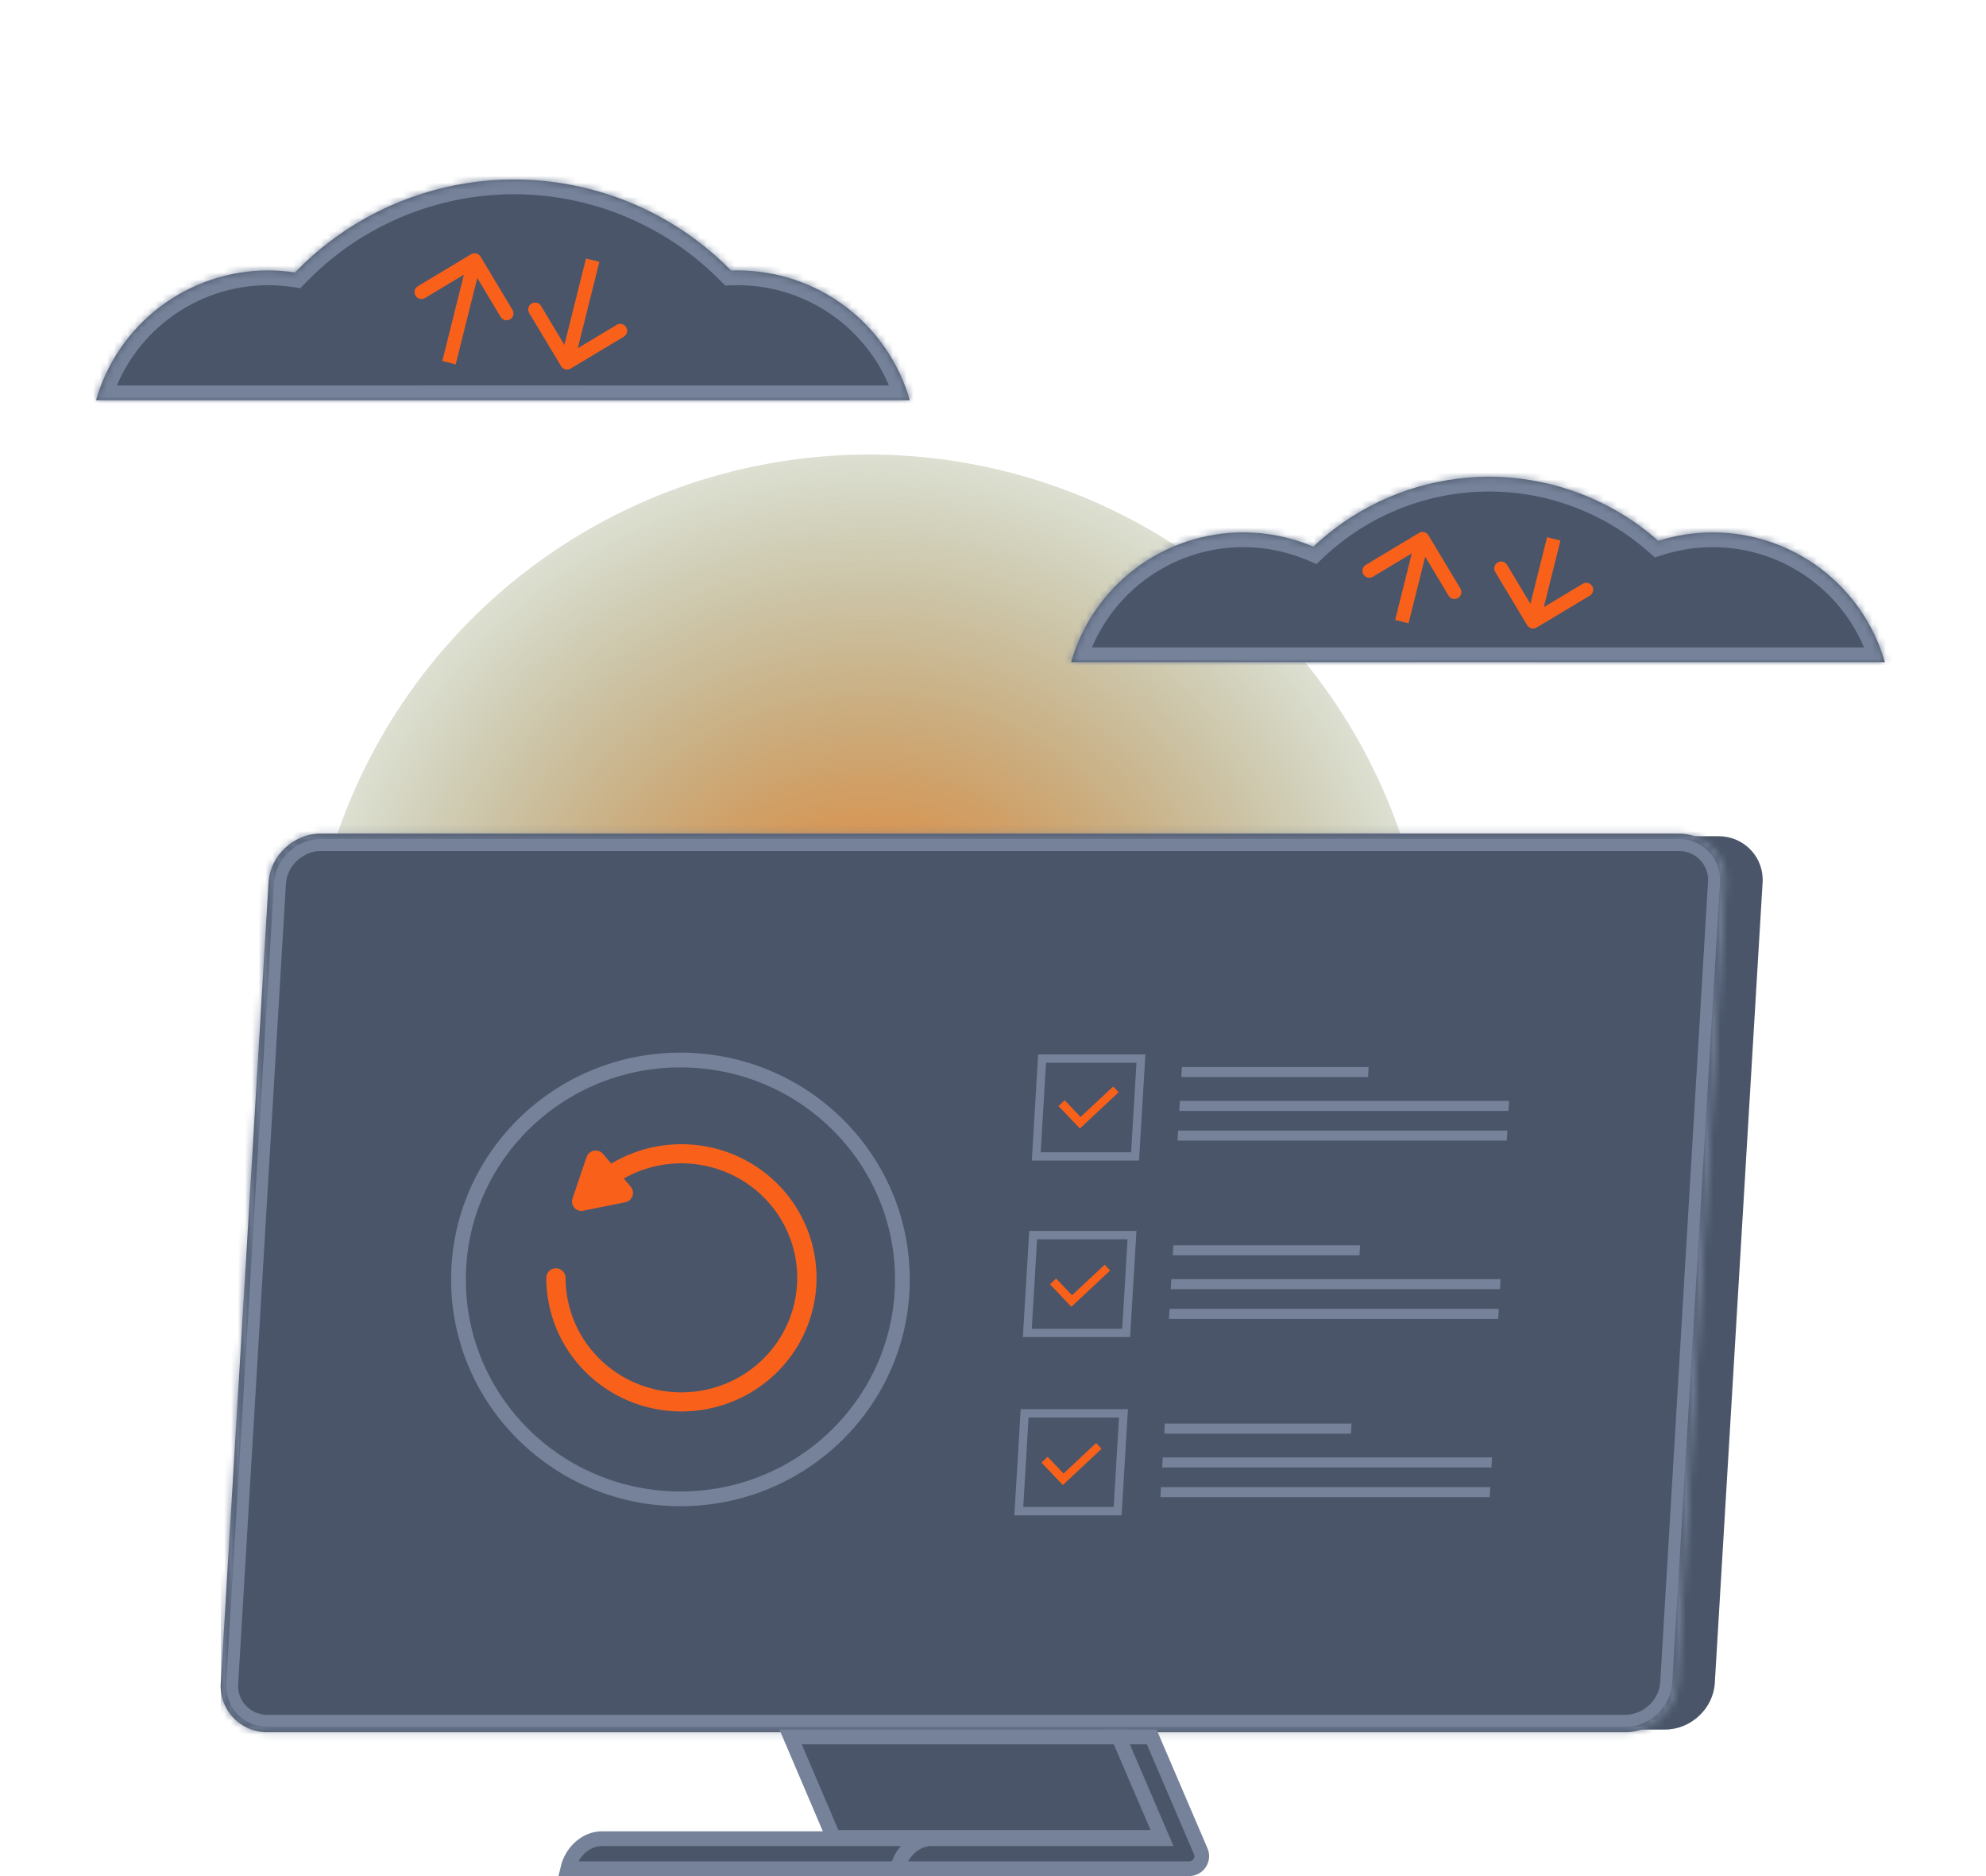 <svg width="288" height="272" viewBox="0 0 288 272" fill="none" xmlns="http://www.w3.org/2000/svg"><g clip-path="url(#clip0_2395_15279)"><g style="mix-blend-mode:lighten" filter="url(#filter0_f_2395_15279)"><circle cx="125.999" cy="147.402" r="81.5" fill="url(#paint0_radial_2395_15279)"/></g><g clip-path="url(#clip1_2395_15279)"><path fill-rule="evenodd" clip-rule="evenodd" d="M235.678 250.758H241.457C245.205 250.758 248.452 247.722 248.672 244.014L255.601 127.979C255.662 127.111 255.541 126.241 255.246 125.422C254.951 124.603 254.488 123.853 253.885 123.22C253.283 122.587 252.555 122.083 251.747 121.742C250.939 121.401 250.068 121.229 249.189 121.237H46.555C42.808 121.237 39.561 124.271 39.331 127.979L32.405 244.014C32.343 244.882 32.464 245.753 32.759 246.572C33.054 247.391 33.517 248.141 34.12 248.774C34.722 249.407 35.45 249.911 36.258 250.252C37.066 250.593 37.937 250.766 38.816 250.758H235.678Z" fill="#4A5569"/><path d="M243.408 122.306L243.418 122.306C244.151 122.3 244.877 122.443 245.551 122.727C246.224 123.012 246.83 123.431 247.33 123.957C247.831 124.483 248.215 125.106 248.46 125.785C248.704 126.464 248.804 127.186 248.753 127.905L248.752 127.917L241.826 243.951C241.639 247.086 238.867 249.688 235.67 249.688L38.818 249.688L38.808 249.689C38.075 249.695 37.349 249.551 36.676 249.267C36.002 248.983 35.397 248.564 34.896 248.037C34.396 247.511 34.011 246.888 33.767 246.209C33.522 245.53 33.422 244.809 33.473 244.09H33.473L33.474 244.078L40.398 128.045C40.399 128.045 40.399 128.045 40.399 128.044C40.589 124.908 43.361 122.306 46.555 122.306L243.408 122.306Z" fill="#4A5569" stroke="#758299" stroke-width="2.139"/><mask id="path-4-inside-1_2395_15279" fill="white"><path d="M235.676 251.147H38.818C37.886 251.155 36.962 250.972 36.105 250.61C35.248 250.248 34.476 249.715 33.837 249.044C33.198 248.373 32.706 247.578 32.392 246.71C32.079 245.842 31.949 244.919 32.013 243.999L38.941 127.963C39.174 124.043 42.588 120.854 46.55 120.854H243.408C244.34 120.847 245.263 121.029 246.12 121.391C246.977 121.753 247.75 122.287 248.389 122.958C249.027 123.629 249.519 124.424 249.833 125.292C250.147 126.16 250.277 127.083 250.213 128.003L243.286 244.038C243.052 247.962 239.638 251.147 235.676 251.147ZM46.555 121.628C43.002 121.628 39.941 124.487 39.732 128.003L32.804 244.037C32.746 244.851 32.859 245.669 33.135 246.438C33.412 247.207 33.847 247.912 34.412 248.506C34.978 249.101 35.661 249.573 36.42 249.894C37.179 250.214 37.997 250.375 38.822 250.367H235.676C239.228 250.367 242.289 247.508 242.5 243.991L249.426 127.957C249.485 127.142 249.372 126.325 249.095 125.556C248.818 124.786 248.384 124.082 247.818 123.487C247.253 122.893 246.569 122.42 245.81 122.1C245.051 121.78 244.233 121.619 243.408 121.627L46.555 121.628Z"/></mask><path d="M235.676 251.147H38.818C37.886 251.155 36.962 250.972 36.105 250.61C35.248 250.248 34.476 249.715 33.837 249.044C33.198 248.373 32.706 247.578 32.392 246.71C32.079 245.842 31.949 244.919 32.013 243.999L38.941 127.963C39.174 124.043 42.588 120.854 46.55 120.854H243.408C244.34 120.847 245.263 121.029 246.12 121.391C246.977 121.753 247.75 122.287 248.389 122.958C249.027 123.629 249.519 124.424 249.833 125.292C250.147 126.16 250.277 127.083 250.213 128.003L243.286 244.038C243.052 247.962 239.638 251.147 235.676 251.147ZM46.555 121.628C43.002 121.628 39.941 124.487 39.732 128.003L32.804 244.037C32.746 244.851 32.859 245.669 33.135 246.438C33.412 247.207 33.847 247.912 34.412 248.506C34.978 249.101 35.661 249.573 36.42 249.894C37.179 250.214 37.997 250.375 38.822 250.367H235.676C239.228 250.367 242.289 247.508 242.5 243.991L249.426 127.957C249.485 127.142 249.372 126.325 249.095 125.556C248.818 124.786 248.384 124.082 247.818 123.487C247.253 122.893 246.569 122.42 245.81 122.1C245.051 121.78 244.233 121.619 243.408 121.627L46.555 121.628Z" fill="#4A5569"/><path d="M38.818 251.147V249.009H38.809L38.8 249.009L38.818 251.147ZM32.013 243.999L34.146 244.146L34.147 244.136L34.148 244.126L32.013 243.999ZM38.941 127.963L41.076 128.091L41.076 128.09L38.941 127.963ZM243.408 120.854V122.993H243.417L243.426 122.993L243.408 120.854ZM250.213 128.003L248.08 127.856L248.079 127.866L248.078 127.876L250.213 128.003ZM243.286 244.038L245.421 244.166L245.421 244.166L243.286 244.038ZM46.555 121.628V123.767H46.555L46.555 121.628ZM39.732 128.003L41.867 128.13L41.867 128.13L39.732 128.003ZM32.804 244.037L34.937 244.19L34.938 244.177L34.939 244.164L32.804 244.037ZM38.822 250.367V248.229H38.812L38.802 248.229L38.822 250.367ZM242.5 243.991L244.634 244.118V244.118L242.5 243.991ZM249.426 127.957L247.293 127.804L247.292 127.817L247.292 127.829L249.426 127.957ZM243.408 121.627L243.408 123.765H243.419L243.429 123.765L243.408 121.627ZM235.676 249.009H38.818V253.286H235.676V249.009ZM38.8 249.009C38.159 249.014 37.525 248.888 36.937 248.64L35.273 252.58C36.4 253.056 37.612 253.296 38.835 253.286L38.8 249.009ZM36.937 248.64C36.35 248.392 35.822 248.027 35.386 247.569L32.288 250.518C33.13 251.403 34.147 252.105 35.273 252.58L36.937 248.64ZM35.386 247.569C34.951 247.112 34.617 246.571 34.404 245.983L30.381 247.437C30.797 248.585 31.446 249.634 32.288 250.518L35.386 247.569ZM34.404 245.983C34.191 245.394 34.103 244.769 34.146 244.146L29.879 243.851C29.795 245.069 29.966 246.289 30.381 247.437L34.404 245.983ZM34.148 244.126L41.076 128.091L36.806 127.836L29.878 243.871L34.148 244.126ZM41.076 128.09C41.24 125.316 43.703 122.993 46.55 122.993V118.716C41.474 118.716 37.107 122.769 36.806 127.836L41.076 128.09ZM46.55 122.993H243.408V118.716H46.55V122.993ZM243.426 122.993C244.067 122.988 244.701 123.113 245.288 123.361L246.952 119.421C245.826 118.946 244.614 118.706 243.39 118.716L243.426 122.993ZM245.288 123.361C245.876 123.61 246.404 123.975 246.84 124.432L249.938 121.483C249.095 120.599 248.079 119.897 246.952 119.421L245.288 123.361ZM246.84 124.432C247.275 124.89 247.609 125.43 247.822 126.019L251.844 124.565C251.429 123.417 250.78 122.368 249.938 121.483L246.84 124.432ZM247.822 126.019C248.035 126.608 248.123 127.233 248.08 127.856L252.346 128.15C252.43 126.933 252.259 125.712 251.844 124.565L247.822 126.019ZM248.078 127.876L241.152 243.911L245.421 244.166L252.348 128.13L248.078 127.876ZM241.152 243.911C240.986 246.688 238.524 249.009 235.676 249.009V253.286C240.752 253.286 245.118 249.237 245.421 244.166L241.152 243.911ZM46.555 119.49C41.887 119.49 37.874 123.214 37.598 127.876L41.867 128.13C42.008 125.761 44.117 123.767 46.555 123.767V119.49ZM37.598 127.875L30.669 243.909L34.939 244.164L41.867 128.13L37.598 127.875ZM30.671 243.884C30.591 244.996 30.745 246.113 31.123 247.162L35.148 245.714C34.972 245.225 34.9 244.706 34.937 244.19L30.671 243.884ZM31.123 247.162C31.501 248.212 32.093 249.171 32.862 249.98L35.962 247.033C35.6 246.652 35.324 246.203 35.148 245.714L31.123 247.162ZM32.862 249.98C33.631 250.789 34.56 251.43 35.589 251.864L37.252 247.923C36.763 247.717 36.324 247.413 35.962 247.033L32.862 249.98ZM35.589 251.864C36.618 252.298 37.726 252.516 38.843 252.506L38.802 248.229C38.269 248.234 37.741 248.13 37.252 247.923L35.589 251.864ZM38.822 252.506H235.676V248.229H38.822V252.506ZM235.676 252.506C240.344 252.506 244.356 248.781 244.634 244.118L240.365 243.863C240.223 246.235 238.113 248.229 235.676 248.229V252.506ZM244.634 244.118L251.561 128.084L247.292 127.829L240.365 243.863L244.634 244.118ZM251.559 128.11C251.639 126.997 251.485 125.881 251.107 124.832L247.083 126.28C247.259 126.768 247.33 127.287 247.293 127.804L251.559 128.11ZM251.107 124.832C250.73 123.782 250.137 122.823 249.368 122.014L246.268 124.961C246.63 125.341 246.907 125.791 247.083 126.28L251.107 124.832ZM249.368 122.014C248.599 121.205 247.671 120.564 246.642 120.13L244.979 124.07C245.468 124.277 245.907 124.58 246.268 124.961L249.368 122.014ZM246.642 120.13C245.613 119.696 244.505 119.477 243.388 119.488L243.429 123.765C243.962 123.76 244.49 123.864 244.979 124.07L246.642 120.13ZM243.408 119.488L46.555 119.49L46.555 123.767L243.408 123.765L243.408 119.488Z" fill="#758299" mask="url(#path-4-inside-1_2395_15279)"/><path d="M114.651 251.827H162.548L168.765 266.402H120.868L114.651 251.827Z" fill="#4A5569" stroke="#758299" stroke-width="2.139"/><path d="M166.061 270.931H82.334C82.927 268.398 85.046 266.579 87.262 266.579H161.801C163.987 266.579 165.85 268.376 166.061 270.931Z" fill="#4A5569" stroke="#758299" stroke-width="2.139"/><path d="M162.223 251.827H167.02L174.126 268.404C174.126 268.404 174.126 268.404 174.126 268.404C174.244 268.68 174.291 268.979 174.263 269.277C174.236 269.574 174.134 269.861 173.966 270.111C173.799 270.361 173.571 270.568 173.301 270.712C173.031 270.855 172.729 270.931 172.422 270.931C172.421 270.931 172.421 270.931 172.421 270.931H130.131C130.727 268.397 132.845 266.579 135.059 266.579H166.928H168.551L167.911 265.088L162.223 251.827Z" fill="#4A5569" stroke="#758299" stroke-width="2.139"/><path d="M130.862 185.495C130.862 203.052 116.462 217.305 98.673 217.305C80.884 217.305 66.484 203.052 66.484 185.495C66.484 167.938 80.884 153.685 98.673 153.685C116.462 153.685 130.862 167.938 130.862 185.495Z" fill="#4A5569" stroke="#758299" stroke-width="2.139"/><path d="M98.814 204.638C93.616 204.638 88.632 202.597 84.957 198.963C81.281 195.33 79.217 190.402 79.217 185.264C79.217 184.897 79.364 184.545 79.627 184.286C79.889 184.026 80.245 183.88 80.617 183.88C80.988 183.88 81.344 184.026 81.606 184.286C81.869 184.545 82.016 184.897 82.016 185.264C82.016 189.106 83.364 192.829 85.829 195.799C88.294 198.769 91.725 200.802 95.537 201.552C99.348 202.301 103.305 201.721 106.732 199.91C110.159 198.099 112.846 195.168 114.333 191.619C115.82 188.069 116.016 184.12 114.887 180.443C113.759 176.767 111.376 173.591 108.144 171.457C104.913 169.323 101.032 168.362 97.165 168.739C93.297 169.117 89.682 170.808 86.934 173.525C86.804 173.653 86.65 173.755 86.48 173.825C86.309 173.894 86.127 173.929 85.943 173.929C85.76 173.929 85.577 173.893 85.407 173.823C85.238 173.754 85.083 173.651 84.954 173.523C84.824 173.394 84.721 173.241 84.65 173.073C84.58 172.905 84.544 172.725 84.544 172.543C84.545 172.361 84.581 172.181 84.652 172.013C84.722 171.845 84.826 171.693 84.956 171.564C87.235 169.312 90.04 167.65 93.124 166.725C96.208 165.8 99.475 165.642 102.636 166.263C105.796 166.885 108.753 168.267 111.244 170.288C113.735 172.31 115.684 174.907 116.917 177.85C118.15 180.794 118.63 183.992 118.315 187.163C117.999 190.333 116.897 193.378 115.107 196.027C113.316 198.676 110.893 200.848 108.051 202.35C105.209 203.851 102.036 204.637 98.814 204.638Z" fill="#F9611B"/><path d="M84.349 175.577C84.151 175.578 83.955 175.538 83.774 175.458C83.593 175.379 83.431 175.262 83.299 175.116C83.137 174.934 83.026 174.713 82.978 174.475C82.929 174.237 82.945 173.99 83.024 173.76L85.058 167.764C85.136 167.53 85.275 167.321 85.462 167.158C85.649 166.995 85.876 166.885 86.12 166.838C86.365 166.791 86.617 166.809 86.852 166.891C87.087 166.972 87.295 167.114 87.456 167.302L91.474 172.063C91.629 172.247 91.733 172.467 91.776 172.703C91.819 172.939 91.799 173.181 91.718 173.407C91.638 173.633 91.5 173.835 91.317 173.992C91.134 174.149 90.913 174.257 90.676 174.304L84.61 175.522C84.525 175.549 84.437 175.567 84.349 175.577ZM86.91 171.006L86.444 172.362L87.816 172.086L86.91 171.006Z" fill="#F9611B"/><path d="M163.513 179.67H150.395L149.624 192.644H162.735L163.513 179.67ZM150.819 178.461H164.806L163.884 193.852H148.332L149.254 178.461H150.819Z" fill="#758299"/><path d="M164.808 154.079H151.69L150.919 167.053H164.029L164.808 154.079ZM152.113 152.871H166.101L165.178 168.261H149.626L150.548 152.871H152.113Z" fill="#758299"/><path d="M162.275 205.516H149.157L148.387 218.49H161.497L162.275 205.516ZM149.581 204.308H163.568L162.646 219.698H147.094L148.016 204.308H149.581Z" fill="#758299"/><path fill-rule="evenodd" clip-rule="evenodd" d="M154.397 159.518L153.502 160.353L156.599 163.611L162.223 158.356L161.43 157.521L156.7 161.941L154.397 159.518Z" fill="#F9611B"/><path fill-rule="evenodd" clip-rule="evenodd" d="M153.159 185.364L152.265 186.199L155.361 189.457L160.986 184.202L160.192 183.367L155.462 187.787L153.159 185.364Z" fill="#F9611B"/><path fill-rule="evenodd" clip-rule="evenodd" d="M151.922 211.211L151.027 212.046L154.124 215.303L159.748 210.048L158.955 209.213L154.225 213.633L151.922 211.211Z" fill="#F9611B"/><path fill-rule="evenodd" clip-rule="evenodd" d="M171.099 159.608H218.847L218.759 161.065H171.012L171.099 159.608Z" fill="#758299"/><path fill-rule="evenodd" clip-rule="evenodd" d="M169.861 185.454H217.609L217.522 186.911H169.774L169.861 185.454Z" fill="#758299"/><path fill-rule="evenodd" clip-rule="evenodd" d="M168.624 211.3H216.371L216.284 212.757H168.537L168.624 211.3Z" fill="#758299"/><path fill-rule="evenodd" clip-rule="evenodd" d="M170.841 163.913H218.588L218.501 165.369H170.754L170.841 163.913Z" fill="#758299"/><path fill-rule="evenodd" clip-rule="evenodd" d="M169.604 189.759H217.351L217.264 191.215H169.517L169.604 189.759Z" fill="#758299"/><path fill-rule="evenodd" clip-rule="evenodd" d="M168.366 215.605H216.113L216.026 217.061H168.279L168.366 215.605Z" fill="#758299"/><path fill-rule="evenodd" clip-rule="evenodd" d="M171.393 154.702H198.471L198.384 156.158H171.305L171.393 154.702Z" fill="#758299"/><path fill-rule="evenodd" clip-rule="evenodd" d="M170.156 180.549H197.234L197.147 182.004H170.068L170.156 180.549Z" fill="#758299"/><path fill-rule="evenodd" clip-rule="evenodd" d="M168.918 206.395H195.996L195.909 207.85H168.83L168.918 206.395Z" fill="#758299"/></g><mask id="path-27-inside-2_2395_15279" fill="white"><path fill-rule="evenodd" clip-rule="evenodd" d="M47.962 34.919C55.62 29.146 64.949 26.024 74.539 26.024C84.128 26.025 93.456 29.148 101.113 34.92C102.862 36.239 104.503 37.68 106.024 39.228C106.34 39.217 106.656 39.211 106.973 39.211C112.612 39.211 118.097 41.047 122.6 44.441C127.102 47.836 130.378 52.603 131.931 58.024H82.016C82.016 58.023 82.016 58.021 82.017 58.02H63.844C63.845 58.021 63.845 58.023 63.846 58.024H13.931C15.483 52.603 18.759 47.836 23.262 44.441C27.764 41.047 33.249 39.211 38.888 39.211C40.197 39.211 41.497 39.31 42.779 39.504C44.376 37.85 46.108 36.316 47.962 34.919Z"/></mask><path fill-rule="evenodd" clip-rule="evenodd" d="M47.962 34.919C55.62 29.146 64.949 26.024 74.539 26.024C84.128 26.025 93.456 29.148 101.113 34.92C102.862 36.239 104.503 37.68 106.024 39.228C106.34 39.217 106.656 39.211 106.973 39.211C112.612 39.211 118.097 41.047 122.6 44.441C127.102 47.836 130.378 52.603 131.931 58.024H82.016C82.016 58.023 82.016 58.021 82.017 58.02H63.844C63.845 58.021 63.845 58.023 63.846 58.024H13.931C15.483 52.603 18.759 47.836 23.262 44.441C27.764 41.047 33.249 39.211 38.888 39.211C40.197 39.211 41.497 39.31 42.779 39.504C44.376 37.85 46.108 36.316 47.962 34.919Z" fill="#4A5569"/><path d="M74.539 26.024L74.539 23.885H74.539L74.539 26.024ZM47.962 34.919L49.249 36.626L49.249 36.626L47.962 34.919ZM101.113 34.92L99.825 36.628V36.628L101.113 34.92ZM106.024 39.228L104.499 40.727L105.16 41.4L106.103 41.365L106.024 39.228ZM106.973 39.211L106.973 37.072H106.973L106.973 39.211ZM122.6 44.441L121.312 46.149V46.149L122.6 44.441ZM131.931 58.024V60.163H134.768L133.986 57.435L131.931 58.024ZM82.016 58.024L79.959 57.438L79.183 60.163H82.016V58.024ZM82.017 58.02L84.073 58.606L84.85 55.881H82.017V58.02ZM63.844 58.02V55.881H61.004L61.789 58.611L63.844 58.02ZM63.846 58.024V60.163H66.686L65.901 57.433L63.846 58.024ZM13.931 58.024L11.875 57.435L11.094 60.163H13.931V58.024ZM23.262 44.441L21.974 42.734H21.974L23.262 44.441ZM38.888 39.211L38.888 37.072H38.888L38.888 39.211ZM42.779 39.504L42.458 41.619L43.55 41.784L44.317 40.99L42.779 39.504ZM74.539 23.885C64.484 23.885 54.703 27.159 46.674 33.211L49.249 36.626C56.536 31.133 65.413 28.162 74.539 28.162L74.539 23.885ZM102.4 33.212C94.372 27.16 84.593 23.886 74.539 23.885L74.538 28.162C83.663 28.163 92.539 31.135 99.825 36.628L102.4 33.212ZM107.55 37.729C105.954 36.106 104.234 34.595 102.4 33.212L99.825 36.628C101.49 37.883 103.051 39.254 104.499 40.727L107.55 37.729ZM106.103 41.365C106.392 41.355 106.683 41.349 106.973 41.349L106.973 37.072C106.63 37.072 106.288 37.079 105.946 37.091L106.103 41.365ZM106.973 41.349C112.147 41.35 117.181 43.035 121.312 46.149L123.887 42.734C119.013 39.06 113.076 37.073 106.973 37.072L106.973 41.349ZM121.312 46.149C125.444 49.264 128.45 53.639 129.875 58.613L133.986 57.435C132.306 51.568 128.761 46.407 123.887 42.734L121.312 46.149ZM131.931 55.886H82.016V60.163H131.931V55.886ZM84.072 58.61C84.072 58.612 84.071 58.614 84.072 58.613C84.072 58.612 84.073 58.609 84.073 58.606L79.96 57.434C79.961 57.431 79.961 57.43 79.961 57.431C79.961 57.431 79.96 57.434 79.959 57.438L84.072 58.61ZM63.844 60.158H82.017V55.881H63.844V60.158ZM61.789 58.611C61.789 58.61 61.789 58.609 61.789 58.61C61.789 58.611 61.79 58.613 61.79 58.615L65.901 57.433C65.901 57.434 65.901 57.434 65.901 57.433C65.901 57.433 65.9 57.431 65.9 57.429L61.789 58.611ZM63.846 55.886H13.931V60.163H63.846V55.886ZM15.986 58.613C17.411 53.639 20.417 49.264 24.549 46.149L21.974 42.734C17.101 46.407 13.556 51.568 11.875 57.435L15.986 58.613ZM24.549 46.149C28.681 43.035 33.714 41.35 38.888 41.349L38.888 37.072C32.785 37.073 26.848 39.06 21.974 42.734L24.549 46.149ZM38.888 41.349C40.089 41.35 41.282 41.44 42.458 41.619L43.099 37.39C41.712 37.18 40.305 37.072 38.888 37.072L38.888 41.349ZM46.674 33.211C44.731 34.676 42.915 36.285 41.241 38.019L44.317 40.99C45.837 39.416 47.485 37.956 49.249 36.626L46.674 33.211Z" fill="#758299" mask="url(#path-27-inside-2_2395_15279)"/><mask id="path-29-inside-3_2395_15279" fill="white"><path d="M193.617 76.593C200.049 71.745 207.884 69.122 215.939 69.122C223.993 69.123 231.827 71.746 238.258 76.594C239.027 77.174 239.77 77.781 240.487 78.414C243.021 77.606 245.679 77.187 248.373 77.187C254.012 77.187 259.497 79.023 264 82.418C268.503 85.812 271.778 90.579 273.331 96H223.416L223.417 95.996H205.245L205.246 96H155.331C156.884 90.579 160.159 85.812 164.662 82.418C169.165 79.023 174.65 77.187 180.289 77.187C183.805 77.187 187.262 77.901 190.459 79.262C191.457 78.318 192.511 77.427 193.617 76.593Z"/></mask><path d="M193.617 76.593C200.049 71.745 207.884 69.122 215.939 69.122C223.993 69.123 231.827 71.746 238.258 76.594C239.027 77.174 239.77 77.781 240.487 78.414C243.021 77.606 245.679 77.187 248.373 77.187C254.012 77.187 259.497 79.023 264 82.418C268.503 85.812 271.778 90.579 273.331 96H223.416L223.417 95.996H205.245L205.246 96H155.331C156.884 90.579 160.159 85.812 164.662 82.418C169.165 79.023 174.65 77.187 180.289 77.187C183.805 77.187 187.262 77.901 190.459 79.262C191.457 78.318 192.511 77.427 193.617 76.593Z" fill="#4A5569"/><path d="M215.939 69.122L215.939 66.984H215.939L215.939 69.122ZM193.617 76.593L192.33 74.885L193.617 76.593ZM238.258 76.594L239.546 74.887L239.546 74.887L238.258 76.594ZM240.487 78.414L239.071 80.017L239.981 80.82L241.137 80.452L240.487 78.414ZM248.373 77.187L248.374 75.049L248.373 75.049L248.373 77.187ZM264 82.418L262.713 84.125V84.125L264 82.418ZM273.331 96V98.139H276.168L275.387 95.411L273.331 96ZM223.416 96L221.36 95.412L220.581 98.139H223.416V96ZM223.417 95.996L225.473 96.583L226.253 93.857H223.417V95.996ZM205.245 95.996V93.857H202.407L203.189 96.585L205.245 95.996ZM205.246 96V98.139H208.084L207.302 95.411L205.246 96ZM155.331 96L153.275 95.411L152.494 98.139H155.331V96ZM164.662 82.418L165.949 84.125L164.662 82.418ZM180.289 77.187L180.289 75.049L180.288 75.049L180.289 77.187ZM190.459 79.262L189.621 81.23L190.91 81.779L191.928 80.816L190.459 79.262ZM215.939 66.984C207.42 66.984 199.132 69.757 192.33 74.885L194.904 78.301C200.965 73.732 208.349 71.261 215.939 71.261L215.939 66.984ZM239.546 74.887C232.744 69.759 224.457 66.985 215.939 66.984L215.939 71.261C223.528 71.262 230.911 73.733 236.971 78.302L239.546 74.887ZM241.903 76.812C241.144 76.142 240.358 75.499 239.546 74.887L236.971 78.302C237.695 78.848 238.395 79.42 239.071 80.017L241.903 76.812ZM241.137 80.452C243.462 79.71 245.901 79.326 248.374 79.326L248.373 75.049C245.457 75.049 242.579 75.502 239.837 76.377L241.137 80.452ZM248.373 79.326C253.548 79.326 258.581 81.011 262.713 84.125L265.287 80.71C260.414 77.036 254.477 75.049 248.374 75.049L248.373 79.326ZM262.713 84.125C266.845 87.24 269.85 91.615 271.275 96.589L275.387 95.411C273.706 89.544 270.161 84.383 265.287 80.71L262.713 84.125ZM273.331 93.862H223.416V98.139H273.331V93.862ZM225.472 96.588L225.473 96.583L221.361 95.408L221.36 95.412L225.472 96.588ZM205.245 98.134H223.417V93.857H205.245V98.134ZM203.189 96.585L203.19 96.589L207.302 95.411L207.3 95.406L203.189 96.585ZM205.246 93.862H155.331V98.139H205.246V93.862ZM157.387 96.589C158.812 91.615 161.817 87.24 165.949 84.125L163.375 80.71C158.501 84.383 154.956 89.544 153.275 95.411L157.387 96.589ZM165.949 84.125C170.081 81.011 175.114 79.326 180.289 79.326L180.288 75.049C174.185 75.049 168.248 77.036 163.375 80.71L165.949 84.125ZM180.288 79.326C183.515 79.326 186.688 79.981 189.621 81.23L191.296 77.295C187.837 75.822 184.095 75.049 180.289 75.049L180.288 79.326ZM192.33 74.885C191.16 75.767 190.045 76.71 188.989 77.709L191.928 80.816C192.869 79.926 193.862 79.086 194.904 78.301L192.33 74.885Z" fill="#758299" mask="url(#path-29-inside-3_2395_15279)"/><path d="M69.687 37.205C69.403 36.731 68.789 36.578 68.315 36.862L60.598 41.492C60.124 41.776 59.971 42.391 60.255 42.864C60.539 43.338 61.153 43.491 61.627 43.207L68.487 39.091L72.603 45.951C72.887 46.425 73.501 46.578 73.975 46.294C74.448 46.01 74.602 45.396 74.317 44.922L69.687 37.205ZM66.083 52.827L69.8 37.962L67.859 37.477L64.143 52.342L66.083 52.827Z" fill="#F9611B"/><path d="M207.148 77.612C206.863 77.139 206.249 76.985 205.776 77.269L198.058 81.9C197.585 82.184 197.431 82.798 197.715 83.272C197.999 83.745 198.614 83.899 199.087 83.615L205.947 79.499L210.063 86.359C210.347 86.832 210.961 86.986 211.435 86.702C211.909 86.418 212.062 85.803 211.778 85.33L207.148 77.612ZM204.26 90.369L207.26 78.369L205.32 77.884L202.32 89.884L204.26 90.369Z" fill="#F9611B"/><path d="M81.373 53.099C81.657 53.572 82.271 53.726 82.745 53.442L90.462 48.812C90.936 48.527 91.09 47.913 90.805 47.44C90.521 46.966 89.907 46.812 89.433 47.096L82.573 51.212L78.457 44.352C78.173 43.879 77.559 43.725 77.085 44.01C76.612 44.294 76.458 44.908 76.743 45.382L81.373 53.099ZM84.977 37.477L81.26 52.342L83.201 52.827L86.917 37.962L84.977 37.477Z" fill="#F9611B"/><path d="M221.461 90.641C221.746 91.115 222.36 91.268 222.833 90.984L230.551 86.354C231.024 86.07 231.178 85.455 230.894 84.982C230.61 84.508 229.995 84.355 229.522 84.639L222.662 88.755L218.546 81.895C218.262 81.421 217.647 81.268 217.174 81.552C216.7 81.836 216.547 82.45 216.831 82.924L221.461 90.641ZM224.349 77.884L221.349 89.884L223.289 90.369L226.289 78.369L224.349 77.884Z" fill="#F9611B"/></g><defs><filter id="filter0_f_2395_15279" x="-25.501" y="-4.098" width="303" height="303" filterUnits="userSpaceOnUse" color-interpolation-filters="sRGB"><feFlood flood-opacity="0" result="BackgroundImageFix"/><feBlend mode="normal" in="SourceGraphic" in2="BackgroundImageFix" result="shape"/><feGaussianBlur stdDeviation="35" result="effect1_foregroundBlur_2395_15279"/></filter><radialGradient id="paint0_radial_2395_15279" cx="0" cy="0" r="1" gradientUnits="userSpaceOnUse" gradientTransform="translate(125.999 147.402) rotate(87.738) scale(113.44)"><stop stop-color="#FF7918"/><stop offset="0.911" stop-color="#2C6023" stop-opacity="0"/></radialGradient><clipPath id="clip0_2395_15279"><rect width="288" height="272" fill="white"/></clipPath><clipPath id="clip1_2395_15279"><rect width="224" height="176" fill="white" transform="translate(32 96)"/></clipPath></defs></svg>